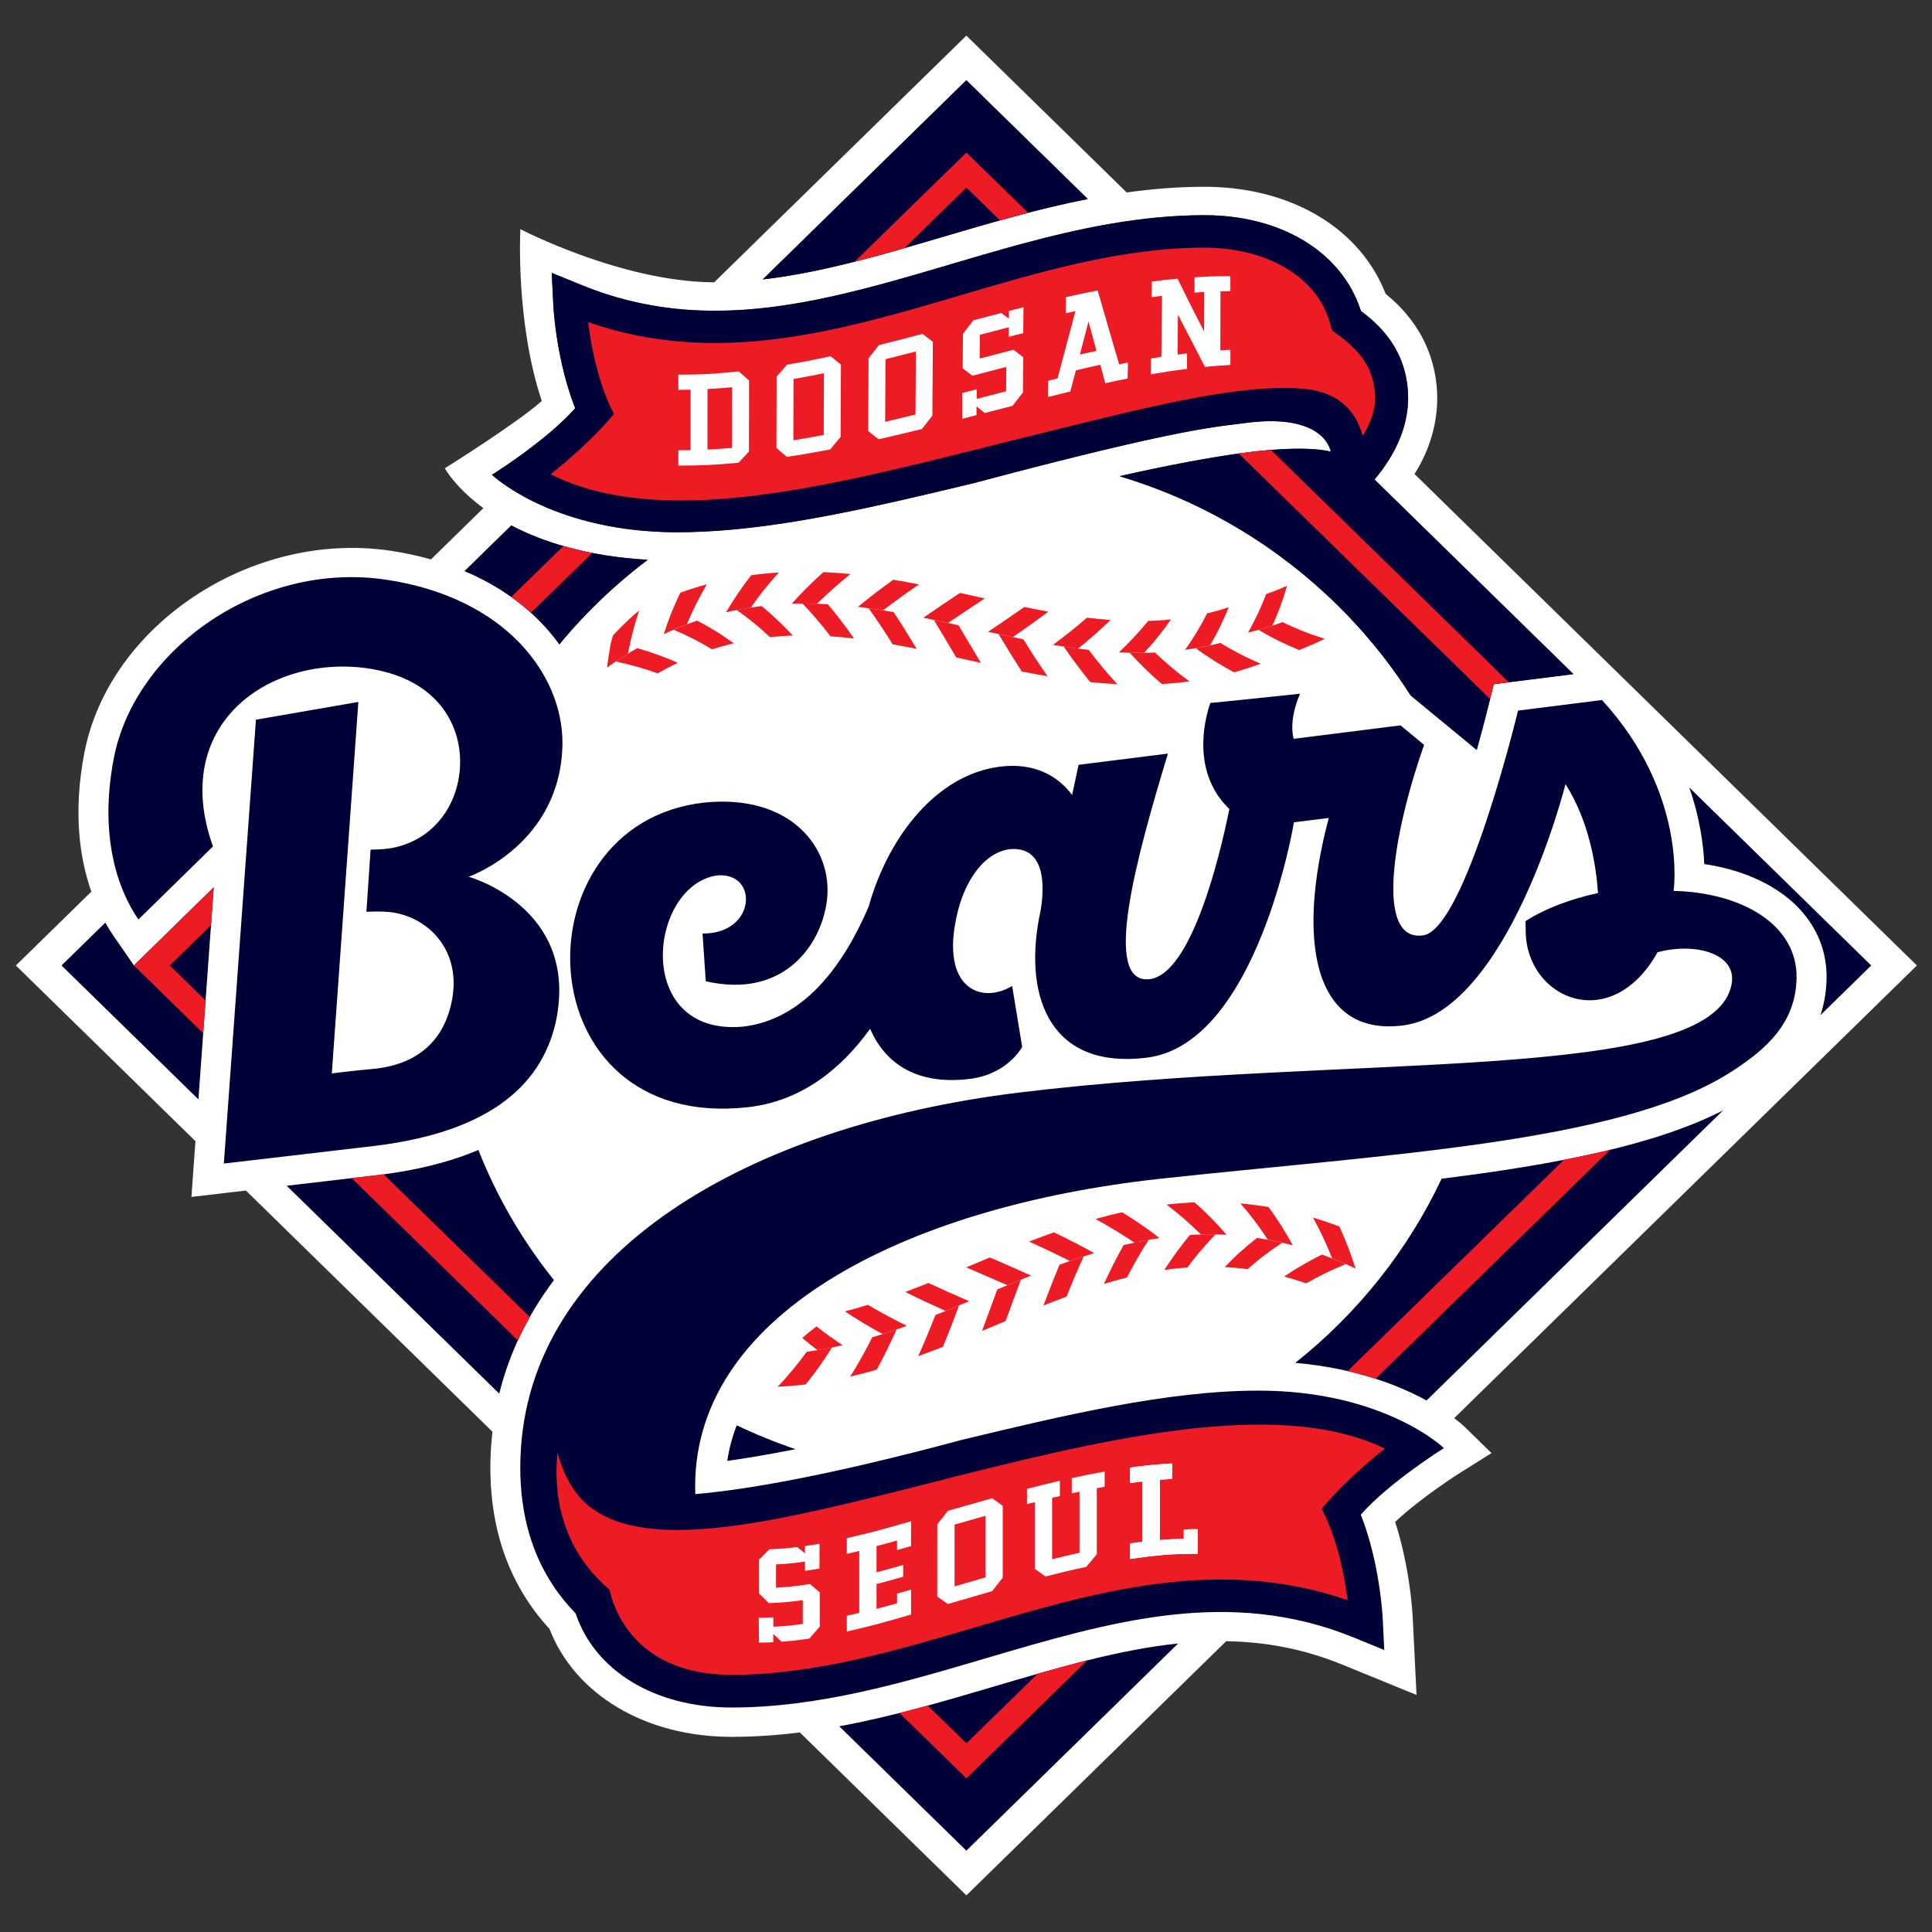 <?xml version="1.0" encoding="UTF-8"?>
<svg id="_레이어_1" data-name="레이어_1" xmlns="http://www.w3.org/2000/svg" version="1.1" viewBox="0 0 900 900">
  <rect x="0" y="0" width="900" height="900" fill="#333333" stroke="none"/>
  <!-- Generator: Adobe Illustrator 29.2.0, SVG Export Plug-In . SVG Version: 2.1.0 Build 108)  -->
  <defs>
    <style>
      .st0 {
        fill: #fff;
      }

      .st1 {
        fill: #ed1c24;
      }

      .st2 {
        fill: #000038;
      }
    </style>
  </defs>
  <path class="st2" d="M793.91,402.51c18.04,2.68,33.49,9.72,43.61,20.11,9.06,9.31,13.68,20.95,13.35,33.65-.16,6.11-1.18,11.62-2.86,16.64l23.68-23.17-22.32-21.83-62.47-61.11c4.96,14.23,6.61,26.74,7,35.71Z"/>
  <path class="st2" d="M370.64,675.09c-9.38-3.16-18.54-6.89-27.46-11.16-2.07,5.4-3.54,10.94-4.41,16.62,8.64-1.2,19.17-2.94,31.87-5.46Z"/>
  <path class="st2" d="M62.39,449.7l-9.48-13.72c-1.22-1.76-2.53-3.84-3.86-6.2l-20.41,19.96,63.8,62.41,7.15-98.89-37.2,36.43Z"/>
  <path class="st2" d="M671.54,549.07c-15.75,33.45-39.21,62.81-68.2,85.81,27.86,2.41,48.14,10.38,61.19,17.52l69.1-67.6,69.1-67.6c-32.2,16.47-78.73,25.32-131.19,31.86Z"/>
  <path class="st2" d="M222.85,535.67c-13.03,5.57-28.47,9.47-46.33,11.66l-42.99,5.04,99.04,96.88c4.65-18.86,13.22-36.6,25.49-52.93-14.83-18.52-26.65-38.93-35.21-60.65Z"/>
  <path class="st2" d="M548.86,765.57c-27.54,2.87-55.66,11.16-85.92,20.09-23.44,6.92-47.36,13.97-72.01,18.51l59.24,57.95,98.69-96.55Z"/>
  <path class="st0" d="M892.96,449.75l-10.63-10.4-223.39-218.54c5.01-7.9,10.58-20.13,10.58-35.45v-.08c-.11-13.39-4.41-32.51-24.04-48.39-5.67-14.64-16.18-26.98-30.47-35.75-15.06-9.25-33.71-14.13-53.93-14.13-12.27,0-24.33.98-36.22,2.65,0,0,0,0,0,0l-64.06-62.67-10.63-10.4-10.63,10.4-106.84,104.52c-43.28-.17-90.28-24.77-90.29-24.78,0,0-2.38,43.06,9.97,80.06-11.8,10.53-45.16,31.35-45.17,31.36,0,0,4.79,8.89,18.01,18.59-.01-.01-.03-.02-.05-.03l-24.41,23.88c-6.08-1.71-12.42-3.08-19.02-4.06-64.43-9.5-130.98,34.53-142.45,94.23-5.37,27.97-2.1,49.39,3.26,64.6l-24.53,24-10.63,10.4,10.63,10.4,73.03,71.44-1.88,25.97,25.38-2.97,114.85,112.35c-.43,3.78-.74,7.59-.87,11.44-1.14,32.35,8.1,59.39,27.46,80.43,11.84,30.64,44.73,50.27,84.8,50.27,10.75,0,21.34-.75,31.8-2.06l66.96,65.5,10.63,10.4,10.63-10.4,110.4-108c17.99.28,35.91,3.47,54.2,10.95l34.47,14.09-1.81-36.52c-.13-2.52-1.34-22.91-8.15-44.09,12.32-11.57,30.08-22.77,30.28-22.89l14.61-9.16-12.27-12c-.28-.27-1.98-1.9-5.13-4.28l204.92-200.47,10.63-10.4ZM92.44,512.16l-63.8-62.41,20.41-19.96c1.33,2.36,2.64,4.43,3.86,6.2l9.48,13.72,37.2-36.43-7.15,98.89ZM450.17,37.38l56.56,55.33s0,0,.01,0c-23.13,4.53-45.63,11.17-67.7,17.68-28.89,8.53-56.53,16.66-83.72,19.76l94.84-92.78ZM232.57,649.24l-99.04-96.88,42.99-5.04c17.85-2.19,33.29-6.08,46.33-11.66,8.56,21.72,20.38,42.12,35.21,60.65-12.27,16.33-20.83,34.07-25.49,52.93ZM301.73,260.78c-10.04,7.58-19.55,15.96-28.43,25.14-4.46,4.61-8.7,9.36-12.73,14.24-2.57-3.56-5.43-7-8.59-10.26-9.67-9.97-21.67-18-35.54-23.86l21.73-21.26c14.52,7.62,35.1,14.33,63.58,16,0,0-.01,0-.02,0ZM338.77,680.55c.86-5.68,2.34-11.22,4.41-16.62,8.92,4.28,18.09,8,27.46,11.16-12.7,2.52-23.23,4.26-31.87,5.46ZM450.17,862.12l-59.24-57.95c24.65-4.53,48.57-11.59,72.01-18.51,30.26-8.93,58.38-17.21,85.92-20.09l-98.69,96.55ZM521.51,221.79c24.59-5.54,42.8-8.79,56.15-10.64-.01,0-.02.02-.04.03,31.69-4.4,42.3-.79,42.3-.79,0,0-2.36-18.48-40.29-13.32-12.12,1.66-28.55,1.99-125.62,27.85-1.12.27-2.24.54-3.35.81-.73.17-1.45.35-2.18.52-5.21,1.25-10.43,2.49-15.65,3.72-9.27,2.18-18.54,4.3-27.76,6.28-1.48.32-2.95.63-4.43.94-10.32,2.16-20.57,4.12-30.67,5.76-1.44.23-2.88.46-4.32.68-17.25,2.64-34.05,4.27-50.05,4.27h0c-.23,0-.44,0-.67,0-1.6,0-3.18-.02-4.73-.07-.31,0-.61-.03-.93-.04-1.45-.05-2.89-.1-4.29-.18-.08,0-.15-.01-.23-.02-51.12-3-75.54-26.44-75.55-26.45,0,0,.02-.01.03-.02.02-.01.09-.05.19-.12.13-.09.33-.21.6-.38.2-.13.44-.29.72-.46.14-.09.29-.19.44-.29.39-.25.82-.54,1.31-.86.29-.19.6-.4.93-.62.46-.31.96-.64,1.48-.99,2.06-1.39,4.54-3.11,7.28-5.08.49-.35.99-.71,1.49-1.08,8.04-5.88,17.73-13.64,24.29-21.12h0s0,0,0,0c-5.27-13.31-7.86-27.49-9.11-37-.11-.87-.22-1.71-.31-2.5-.17-1.44-.3-2.74-.41-3.86-.09-.99-.17-1.85-.22-2.55,0-.04,0-.07,0-.11-.09-1.2-.13-1.94-.14-2.11l-.74-14.91,14.08,5.75c1.63.67,3.26,1.29,4.88,1.89.46.17.92.33,1.37.5,1.28.46,2.56.91,3.84,1.33.38.13.76.26,1.14.38,1.61.52,3.22,1.02,4.82,1.48.33.09.65.18.98.27,1.32.37,2.64.73,3.95,1.06.45.12.91.23,1.36.34,1.46.36,2.92.7,4.38,1.01.16.03.31.07.47.1,1.61.34,3.22.65,4.82.94.42.08.85.15,1.27.22,1.26.22,2.52.42,3.78.6.4.06.81.12,1.21.18,1.6.22,3.19.43,4.78.6.24.03.48.05.73.07,1.37.14,2.74.27,4.11.38.46.04.91.07,1.37.1,1.34.1,2.68.18,4.02.24.27.01.54.03.81.04,1.58.07,3.17.12,4.75.14.41,0,.81,0,1.22.01.66,0,1.33.02,1.99.02.34,0,.68-.02,1.02-.02,1.52,0,3.05-.04,4.57-.08.56-.02,1.12-.02,1.68-.05,2.06-.08,4.11-.18,6.17-.32.38-.03.76-.06,1.14-.09,1.7-.12,3.39-.27,5.09-.43.67-.06,1.34-.14,2.01-.21,1.46-.15,2.92-.32,4.38-.5.66-.08,1.32-.16,1.98-.25,1.75-.23,3.49-.48,5.24-.75.32-.05.64-.09.96-.14,2.07-.32,4.14-.67,6.21-1.04.56-.1,1.13-.21,1.69-.31,1.54-.28,3.07-.57,4.61-.88.68-.13,1.36-.27,2.03-.41,1.52-.31,3.04-.63,4.56-.97.58-.13,1.16-.25,1.74-.38,2.07-.46,4.15-.94,6.23-1.44.2-.05.4-.1.6-.15,1.89-.45,3.78-.92,5.67-1.4.66-.17,1.31-.33,1.97-.5,1.49-.38,2.98-.77,4.47-1.16.67-.18,1.34-.35,2-.53,1.67-.45,3.33-.9,5-1.36.43-.12.86-.23,1.28-.35,2.09-.58,4.19-1.17,6.29-1.77.56-.16,1.13-.32,1.69-.48,1.58-.45,3.16-.91,4.74-1.37.74-.21,1.47-.43,2.21-.64,1.5-.44,3.01-.88,4.52-1.32.66-.19,1.32-.39,1.98-.58,1.87-.55,3.75-1.1,5.63-1.66.15-.05.31-.09.46-.14,3.57-1.05,7.14-2.11,10.73-3.16,1.2-.35,2.39-.7,3.59-1.05,3.33-.97,6.67-1.92,10.01-2.86,1.48-.41,2.95-.83,4.43-1.24,1.21-.33,2.42-.66,3.63-.99,27.87-7.54,56.42-13.53,85.72-13.53,20.28,0,38.07,5.5,51.29,15.17,2.94,2.15,5.65,4.5,8.12,7.04,6.16,6.36,10.77,13.91,13.48,22.42,2.38,1.78,5.15,4,7.9,6.76,1.22,1.23,2.44,2.57,3.62,4.02,5.61,6.91,10.36,16.46,10.46,29.69h0c0,6.81-1.53,13.67-4.41,20.26-2.44,5.67-5.63,10.52-8.14,13.88-1.27,1.71-2.36,3.02-3.09,3.87l92.64,90.63-37.14,4.67-2.22,9.2c-.03.14-2.19,9.02-5.67,21.44l-30.8-25.4c-10.91-17.11-24.12-32.97-39.48-47.21-27.77-25.72-60.59-44.31-96.13-54.92ZM664.54,652.41c-13.05-7.14-33.33-15.11-61.19-17.52,28.99-23.01,52.45-52.36,68.2-85.81,52.47-6.54,98.99-15.39,131.19-31.86l-138.2,135.2ZM848.01,472.92c1.69-5.02,2.71-10.53,2.86-16.64.33-12.71-4.29-24.35-13.35-33.65-10.12-10.39-25.57-17.43-43.61-20.11-.4-8.97-2.04-21.48-7-35.71l84.79,82.95-23.68,23.17Z"/>
  <g>
    <path class="st2" d="M119.22,335.29l-14.94,206.74,70.51-8.26c55.97-6.85,78.66-30.41,84.46-59.32,9.91-52.02-40.94-66.03-40.94-66.03,0,0,43.23-14.95,43.71-62.26.07-31.73-26.42-67.89-82.36-76.14-58.88-8.69-116.88,32.39-126.65,83.25-7.07,36.78,2.19,61.63,11.47,75.06l34.73-34.02c-20.32-56.83,26.06-89.15,71.41-83.06,31.63,4.37,43.11,24.43,43.7,42.09.61,18.34-9.86,36.48-29.78,41.29-5.12,1.24-11.9,1.17-11.91,1.17l-1.94,28.95s8.15-.45,12.84.4c16.63,2.8,31.39,18.05,27.02,40.79-3.56,18.55-15.77,30.35-37.93,32.12-6.3.5-18.05,1.98-18.05,1.98l12.37-173.04-47.72,8.27Z"/>
    <path class="st2" d="M779.63,414.99s6.73-45.16-33.36-88.89l-39.1,4.92s-24.82,102.96-44.52,104.75c-22.12,2.7-13.86-47.17.74-88.8l-10.98-9.06-49.76,6.26s-2.71-7.84,2.95-21.01c0,0-41.3,4.37-41.79,4.3-4.94,14.56-5.95,35.3,8.87,49.4-4.87,24.21-18.02,76.63-36.99,79.26-22.89,2.81-6.08-57.34,8.36-105.07l-41.61,5.23-3.01,14.05c-6.82-9.12-17.81-15.19-33.66-13.19-29.34,3.7-51.93,32.39-61.1,65.12-11.71,27.43-30.21,52.87-58.89,56.02-50.98,4.22-43.66-65.63-11.84-70.47,19.7-1.82,18.33,27.39-6.67,27.05l1.5,22.25c36.47,8.36,53.86-17.09,56.42-37.48,3.07-24.48-16.74-49.89-57.16-45.76-88.07,9.82-84.46,153.64,20.36,141.9,25.47-2.85,43.89-18.4,56.94-36.52,7.05,16.25,21.88,26.42,46.55,23.32,17.7-2.23,24.28-14.89,24.28-14.89l-4.66-28.37c-14.68,8.8-33.73.77-25.6-33.58,2.76-12.4,10.83-28.47,24.72-30.18,21.95-1.74,13.42,32.09,13.42,32.09-7.19,38.57,6.42,70.56,50.25,65.05,51.46-6.47,68.48-109.64,68.48-109.64l16.22-2.02c-15.14,57.1-7.28,101.92,34.51,96.66,49.12-6.18,75.77-112.41,75.77-112.41,10.99,17.27,14.25,37.75,15.15,50.72-12.84,2.81-24.68,7.23-33.77,13.09l.09,5.01c.53,31.34,39.91,48.14,61.48,9.35l-.04.14c17.57-4.75,37.04.63,34.48,14.75-8.57,47.23-178.83,31.84-332.19,50.64-126.06,15.46-228.68,74.73-232.02,169.87-1.17,33.27,9.89,56.51,25.71,72.75,8.95,26.76,36.91,43.82,72.6,43.82,40.76,0,80.08-11.6,118.11-22.83,58.43-17.24,113.63-33.53,171.89-9.72l14.08,5.75-.74-14.91c-.06-1.13-1.38-25.87-10.2-48.13,13.12-14.96,38.74-31.02,38.74-31.02,0,0-27.87-26.76-86.4-26.76-42.66,0-91.03,11.61-138.41,22.99-62.63,16.86-100.87,23.24-123.94,25.22-3.02-82.75,96.35-133.79,216.57-146.9,103.82-11.32,212.48-16.6,264.29-48.76,18.38-11.41,31.62-23.85,32.15-44.4.65-25.29-25.65-40.22-57.29-40.94Z"/>
  </g>
  <path class="st0" d="M361.49,739.61c0-4.35,0-6.53,0-10.82,5.4-.31,8.1-.6,13.5-1.36,0,1.72,0,2.58,0,4.31,2.7-.38,4.05-.59,6.75-1.06,0,0,0,0,0,0,.02-4.67.02-6.99.04-11.55-.01,0-.02,0-.04,0-2.7.48-4.05.69-6.76,1.07,0,1.35,0,2.02,0,3.38-1.44-1.16-2.16-1.74-3.6-2.91-5.19.63-7.78.85-12.96,1.04-1.94,1.97-2.91,2.94-4.84,4.86v15.71c1.83,1.83,2.74,2.73,4.57,4.5,6.33-.22,9.49-.52,15.82-1.37,0,4.46,0,6.69,0,11.1-5.49.73-8.23,1.01-13.72,1.28,0-1.73,0-2.6,0-4.35-2.72.13-4.08.17-6.8.17.03,4.68.05,7.01.09,11.56,2.67,0,4-.04,6.67-.17,0-1.53,0-2.29,0-3.84,1.55,1.47,2.32,2.19,3.86,3.6,5.19-.38,7.78-.69,12.96-1.46,1.94-2.19,2.91-3.31,4.84-5.57,0-6.31,0-9.53,0-15.95-1.83-1.53-2.74-2.31-4.57-3.88-6.33.96-9.49,1.33-15.82,1.69Z"/>
  <path class="st0" d="M441.56,703.8c-1.97,2.51-2.96,3.77-4.93,6.29,0,11.22-.01,22.43-.02,33.65,1.97,1.39,2.96,2.09,4.93,3.46,8.26-2.39,12.39-3.62,20.64-5.99,1.97-2.51,2.96-3.77,4.93-6.28,0-11.15,0-22.31.01-33.46-1.97-1.41-2.96-2.12-4.93-3.52-8.26,2.3-12.38,3.49-20.64,5.84ZM459.08,734.81c-5.77,1.66-8.65,2.51-14.41,4.18,0-11.45,0-17.33.01-28.78,5.76-1.65,8.65-2.47,14.41-4.1,0,11.42,0,17.27-.01,28.7Z"/>
  <path class="st0" d="M499.26,695.66c1.45-.32,2.17-.48,3.62-.78,0,11.36,0,17.12,0,28.47-5.11,1.12-7.66,1.73-12.76,3,0-11.39,0-17.19,0-28.58,1.45-.35,2.17-.52,3.62-.86,0-2.85,0-4.28,0-7.11-6.13,1.42-9.2,2.19-15.33,3.78,0,2.84,0,4.27,0,7.13,1.47-.38,2.2-.57,3.66-.95,0,12.38,0,18.7,0,31.06,1.97,1.43,2.96,2.14,4.93,3.58,7.6-1.95,11.4-2.87,19-4.49,1.97-2.35,2.96-3.52,4.93-5.85,0-12.28,0-18.51,0-30.8,1.47-.28,2.2-.41,3.66-.67,0-2.84,0-4.26,0-7.08-6.13,1.08-9.2,1.7-15.33,3.04,0,2.83,0,4.25,0,7.1Z"/>
  <path class="st0" d="M394.47,716.55c0,2.9,0,4.36,0,7.3,2.32-.53,3.48-.8,5.8-1.37,0,11.46,0,17.41,0,28.86-2.32.57-3.48.84-5.79,1.37,0,2.94,0,4.4,0,7.3,11.97-2.7,17.96-4.45,29.93-7.9,0-4.6,0-6.93,0-11.61-2.61.75-3.92,1.12-6.53,1.86,0,1.8,0,2.7,0,4.49-3.83,1.08-5.74,1.61-9.57,2.62,0-4.59,0-6.91,0-11.55,4.97-1.32,7.45-2.02,12.42-3.42,0-2.19,0-3.29,0-5.49-4.97,1.41-7.45,2.1-12.42,3.42,0-4.9,0-7.35,0-12.19,3.83-1.01,5.74-1.54,9.57-2.61,0,1.77,0,2.66,0,4.44,2.61-.73,3.92-1.1,6.53-1.84,0-4.66,0-6.99,0-11.57-.06.02-.08.02-.14.04-11.92,3.38-17.88,5.13-29.8,7.84Z"/>
  <path class="st1" d="M282.61,739.39l1.33,1.18.43,1.71c2.24,8.9,12.91,37.92,56.41,37.92,38.47,0,76.67-11.28,113.63-22.18,55.7-16.44,113.2-33.41,173.32-12.61-.96-7.66-2.92-19.14-6.78-30.26-1.13-3.25-2.35-6.29-3.64-9.02l-1.59-3.38,2.49-2.82c3.03-3.43,6.45-6.98,10.18-10.55,1-.96,1.93-1.83,2.85-2.69l.17-.16c2.51-2.32,5.19-4.68,7.95-7.01l.43-.36c1.15-.97,2.26-1.89,3.31-2.74l.34-.27c.59-.48,1.14-.92,1.66-1.34-50.78-24.8-135.8-3.26-210.9,15.78-73.23,18.56-136.47,34.59-162.81,8.32l-.11-.11c-5.96-6.26-9.51-14.18-11.59-22.09-1.89,18.98,1.46,43.53,22.94,62.67Z"/>
  <path class="st0" d="M551.45,716.77c-4.47.15-6.71.29-11.18.68,0-11.24,0-16.89,0-28.13,2.3-.19,3.45-.27,5.74-.4,0-2.88,0-4.31,0-7.19-7.83.45-11.74.85-19.58,1.92,0,2.87,0,4.31,0,7.2,2.32-.32,3.47-.47,5.79-.73,0,11.22,0,16.87,0,28.08-2.32.28-3.47.44-5.79.77,0,2.91,0,4.36,0,7.26,12.62-1.83,18.92-2.42,31.54-2.42v-11.45c-2.61,0-3.91.02-6.52.11,0,1.72,0,2.58,0,4.29Z"/>
  <g>
    <path class="st2" d="M506.73,92.71l-56.56-55.33-94.84,92.78c27.19-3.11,54.82-11.24,83.72-19.76,22.07-6.51,44.56-13.15,67.69-17.68Z"/>
    <path class="st2" d="M216.44,266.04c13.86,5.86,25.87,13.88,35.54,23.86,3.16,3.26,6.02,6.7,8.59,10.26,4.03-4.88,8.27-9.63,12.73-14.24,8.88-9.18,18.4-17.56,28.43-25.14-28.47-1.67-49.04-8.37-63.56-16l-21.73,21.26Z"/>
    <path class="st2" d="M640.3,223.38c.73-.85,1.82-2.16,3.09-3.87h0c.29-.39.6-.81.91-1.24.03-.04.06-.08.08-.12.28-.39.56-.8.85-1.22.06-.09.12-.18.19-.27.26-.38.52-.79.79-1.19.09-.14.18-.27.27-.41.24-.38.48-.77.73-1.16.11-.18.22-.36.33-.54.23-.38.45-.77.68-1.16.12-.22.25-.43.37-.65.22-.39.43-.79.65-1.19.13-.23.25-.46.38-.7.23-.43.45-.88.67-1.33.11-.22.22-.42.32-.64.32-.67.63-1.35.93-2.05,2.88-6.59,4.41-13.45,4.41-20.26h0c-.1-13.23-4.85-22.78-10.46-29.69-1.18-1.45-2.4-2.79-3.62-4.02-2.75-2.76-5.52-4.98-7.9-6.76-2.7-8.51-7.31-16.06-13.48-22.42-2.46-2.54-5.18-4.9-8.12-7.04-13.22-9.66-31.01-15.17-51.29-15.17-29.3,0-57.85,5.99-85.72,13.53-1.21.33-2.42.66-3.63.99-1.48.41-2.96.82-4.43,1.24-3.35.94-6.69,1.9-10.01,2.86-1.2.35-2.4.7-3.59,1.05-3.59,1.05-7.16,2.1-10.73,3.16-.16.05-.31.09-.46.14-1.88.55-3.75,1.11-5.63,1.66-.66.19-1.32.39-1.98.58-1.51.44-3.02.88-4.52,1.32-.74.21-1.47.43-2.21.64-1.58.46-3.16.91-4.74,1.37-.56.16-1.13.32-1.69.48-2.1.6-4.19,1.19-6.29,1.77-.43.12-.86.23-1.28.35-1.67.46-3.34.91-5,1.36-.67.18-1.34.36-2,.53-1.49.39-2.98.78-4.47,1.16-.66.17-1.31.34-1.97.5-1.89.48-3.78.94-5.67,1.4-.2.05-.4.1-.6.15-2.08.5-4.15.97-6.23,1.44-.58.13-1.16.25-1.74.38-1.52.33-3.04.65-4.56.97-.68.14-1.36.28-2.03.41-1.54.31-3.07.6-4.61.88-.56.1-1.13.21-1.69.31-2.07.37-4.14.72-6.21,1.04-.32.05-.64.09-.96.14-1.75.27-3.49.52-5.24.75-.66.09-1.32.17-1.98.25-1.46.18-2.92.35-4.38.5-.67.07-1.34.14-2.01.21-1.7.16-3.39.31-5.09.43-.38.03-.76.06-1.14.09-2.06.14-4.11.25-6.17.32-.56.02-1.12.03-1.68.05-1.52.04-3.05.07-4.57.08-.34,0-.68.02-1.02.02-.66,0-1.33-.01-1.99-.02-.41,0-.81,0-1.22-.01-1.58-.03-3.17-.07-4.75-.14-.27-.01-.54-.03-.81-.04-1.34-.07-2.68-.15-4.02-.24-.46-.03-.91-.07-1.37-.1-1.37-.11-2.74-.24-4.11-.38-.24-.03-.48-.05-.73-.07-1.59-.17-3.19-.38-4.78-.6-.4-.06-.81-.12-1.21-.18-1.26-.19-2.52-.39-3.78-.6-.42-.07-.85-.14-1.27-.22-1.61-.29-3.21-.6-4.82-.94-.16-.03-.31-.07-.47-.1-1.46-.31-2.92-.65-4.38-1.01-.45-.11-.91-.23-1.36-.34-1.32-.34-2.64-.69-3.95-1.06-.33-.09-.65-.18-.98-.27-1.61-.47-3.21-.96-4.82-1.48-.38-.12-.76-.26-1.14-.38-1.28-.43-2.56-.87-3.84-1.33-.46-.17-.92-.33-1.37-.5-1.63-.6-3.25-1.23-4.88-1.89l-14.08-5.75.74,14.91c0,.17.05.91.14,2.11,0,.04,0,.07,0,.11.05.71.13,1.56.22,2.55.11,1.12.24,2.42.41,3.86.09.79.2,1.62.31,2.5,1.24,9.51,3.84,23.69,9.11,37h0,0c-6.56,7.48-16.24,15.24-24.29,21.12-.5.37-1,.73-1.49,1.08-2.73,1.97-5.22,3.69-7.28,5.08-.52.35-1.02.69-1.48.99-.33.22-.64.42-.93.62-.49.32-.92.6-1.31.86-.16.1-.3.2-.44.29-.27.18-.51.33-.72.46-.26.17-.46.29-.6.38-.1.06-.17.1-.19.12,0,0-.03.02-.03.02,0,0,24.42,23.45,75.55,26.45.08,0,.15.01.23.02,1.41.08,2.85.14,4.29.18.31.01.61.03.93.04,1.55.04,3.13.06,4.73.07.22,0,.44,0,.67,0h0c16,0,32.8-1.63,50.05-4.27,1.44-.22,2.88-.45,4.32-.68,10.1-1.64,20.35-3.6,30.67-5.76,1.47-.31,2.95-.62,4.43-.94,9.22-1.98,18.49-4.1,27.76-6.28,5.22-1.23,10.44-2.47,15.65-3.72.73-.17,1.45-.35,2.18-.52,1.12-.27,2.24-.54,3.35-.81,79.36-21.14,104.82-25.22,118.09-26.91,2.96-.38,5.32-.64,7.53-.94,32.98-4.49,39.07,8.89,40.09,12.46.15.54.2.86.2.86,0,0-10.61-3.61-42.3.79.01,0,.02-.02.04-.03-13.35,1.85-31.56,5.09-56.16,10.64,35.54,10.61,68.37,29.2,96.14,54.92,15.36,14.23,28.57,30.1,39.48,47.21l30.8,25.4c3.48-12.41,5.63-21.3,5.67-21.44l2.22-9.2,37.14-4.67-92.64-90.63Z"/>
  </g>
  <g>
    <path class="st0" d="M361.49,739.61c0-4.35,0-6.53,0-10.82,5.4-.31,8.1-.6,13.5-1.36,0,1.72,0,2.58,0,4.31,2.7-.38,4.05-.59,6.75-1.06,0,0,0,0,0,0,.02-4.67.02-6.99.04-11.55-.01,0-.02,0-.04,0-2.7.48-4.05.69-6.76,1.07,0,1.35,0,2.02,0,3.38-1.44-1.16-2.16-1.74-3.6-2.91-5.19.63-7.78.85-12.96,1.04-1.94,1.97-2.91,2.94-4.84,4.86v15.71c1.83,1.83,2.74,2.73,4.57,4.5,6.33-.22,9.49-.52,15.82-1.37,0,4.46,0,6.69,0,11.1-5.49.73-8.23,1.01-13.72,1.28,0-1.73,0-2.6,0-4.35-2.72.13-4.08.17-6.8.17.03,4.68.05,7.01.09,11.56,2.67,0,4-.04,6.67-.17,0-1.53,0-2.29,0-3.84,1.55,1.47,2.32,2.19,3.86,3.6,5.19-.38,7.78-.69,12.96-1.46,1.94-2.19,2.91-3.31,4.84-5.57,0-6.31,0-9.53,0-15.95-1.83-1.53-2.74-2.31-4.57-3.88-6.33.96-9.49,1.33-15.82,1.69Z"/>
    <path class="st0" d="M441.56,703.8c-1.97,2.51-2.96,3.77-4.93,6.29,0,11.22-.01,22.43-.02,33.65,1.97,1.39,2.96,2.09,4.93,3.46,8.26-2.39,12.39-3.62,20.64-5.99,1.97-2.51,2.96-3.77,4.93-6.28,0-11.15,0-22.31.01-33.46-1.97-1.41-2.96-2.12-4.93-3.52-8.26,2.3-12.38,3.49-20.64,5.84ZM459.08,734.81c-5.77,1.66-8.65,2.51-14.41,4.18,0-11.45,0-17.33.01-28.78,5.76-1.65,8.65-2.47,14.41-4.1,0,11.42,0,17.27-.01,28.7Z"/>
    <path class="st0" d="M499.26,695.66c1.45-.32,2.17-.48,3.62-.78,0,11.36,0,17.12,0,28.47-5.11,1.12-7.66,1.73-12.76,3,0-11.39,0-17.19,0-28.58,1.45-.35,2.17-.52,3.62-.86,0-2.85,0-4.28,0-7.11-6.13,1.42-9.2,2.19-15.33,3.78,0,2.84,0,4.27,0,7.13,1.47-.38,2.2-.57,3.66-.95,0,12.38,0,18.7,0,31.06,1.97,1.43,2.96,2.14,4.93,3.58,7.6-1.95,11.4-2.87,19-4.49,1.97-2.35,2.96-3.52,4.93-5.85,0-12.28,0-18.51,0-30.8,1.47-.28,2.2-.41,3.66-.67,0-2.84,0-4.26,0-7.08-6.13,1.08-9.2,1.7-15.33,3.04,0,2.83,0,4.25,0,7.1Z"/>
    <path class="st0" d="M394.47,716.55c0,2.9,0,4.36,0,7.3,2.32-.53,3.48-.8,5.8-1.37,0,11.46,0,17.41,0,28.86-2.32.57-3.48.84-5.79,1.37,0,2.94,0,4.4,0,7.3,11.97-2.7,17.96-4.45,29.93-7.9,0-4.6,0-6.93,0-11.61-2.61.75-3.92,1.12-6.53,1.86,0,1.8,0,2.7,0,4.49-3.83,1.08-5.74,1.61-9.57,2.62,0-4.59,0-6.91,0-11.55,4.97-1.32,7.45-2.02,12.42-3.42,0-2.19,0-3.29,0-5.49-4.97,1.41-7.45,2.1-12.42,3.42,0-4.9,0-7.35,0-12.19,3.83-1.01,5.74-1.54,9.57-2.61,0,1.77,0,2.66,0,4.44,2.61-.73,3.92-1.1,6.53-1.84,0-4.66,0-6.99,0-11.57-.06.02-.08.02-.14.04-11.92,3.38-17.88,5.13-29.8,7.84Z"/>
    <path class="st0" d="M551.45,716.77c-4.47.15-6.71.29-11.18.68,0-11.24,0-16.89,0-28.13,2.3-.19,3.45-.27,5.74-.4,0-2.88,0-4.31,0-7.19-7.83.45-11.74.85-19.58,1.92,0,2.87,0,4.31,0,7.2,2.32-.32,3.47-.47,5.79-.73,0,11.22,0,16.87,0,28.08-2.32.28-3.47.44-5.79.77,0,2.91,0,4.36,0,7.26,12.62-1.83,18.92-2.42,31.54-2.42v-11.45c-2.61,0-3.91.02-6.52.11,0,1.72,0,2.58,0,4.29Z"/>
  </g>
  <path class="st1" d="M457.84,208.6c6.8-1.7,13.58-3.4,20.33-5.06,4.37-1.07,8.69-2.14,12.97-3.2,47.18-11.68,87.92-21.76,116.37-19.2,18.85,1.68,25.15,13.59,27.25,21.94,2.77-4.33,5.78-10.63,5.79-17.59-.13-14.34-7.45-22.51-18.4-30.39l-1.69-1.21-.5-1.99c-.75-2.97-1.8-5.83-3.12-8.5-8.59-17.29-29.95-28.04-55.76-28.04-38.49,0-76.7,11.28-113.66,22.19-55.72,16.44-113.28,33.43-173.44,12.53.98,7.88,2.95,19.37,6.81,30.51,1.13,3.25,2.36,6.29,3.65,9.04l1.55,3.3-2.43,2.75c-3.01,3.42-6.44,6.96-10.17,10.54-1,.96-1.93,1.83-2.86,2.69l-.16.15c-2.53,2.33-5.2,4.69-7.95,7.01l-.4.34c-1.18.99-2.29,1.91-3.34,2.76l-.31.25c-.58.47-1.23.98-1.87,1.5,50.63,25.4,127.24,6.24,201.34-12.3Z"/>
  <g>
    <path class="st0" d="M348.88,210.31c.02-11.03.04-22.05.06-33.08-1.93-1.68-2.9-2.53-4.83-4.23-11.24,1.17-16.87,1.53-28.11,1.53v7.06c2.27,0,3.41-.01,5.69-.06,0,11.27,0,16.9,0,28.17-2.27.05-3.41.06-5.68.06v7.13c11.22,0,16.83-.3,28.04-1.33,1.93-2.08,2.9-3.13,4.84-5.25ZM341,208.65c-4.58.39-6.86.54-11.44.76,0-11.28.01-16.91.02-28.19,4.58-.24,6.87-.41,11.46-.83-.02,11.31-.02,16.94-.04,28.26Z"/>
    <path class="st0" d="M386.74,209.35c1.94-2.32,2.91-3.49,4.85-5.83.05-11.24.09-22.48.14-33.72-1.93-1.52-2.89-2.29-4.82-3.83-8.11,1.73-12.17,2.53-20.28,3.91-1.94,2.26-2.91,3.37-4.85,5.59-.03,11.08-.06,22.16-.08,33.24,1.93,1.65,2.89,2.47,4.82,4.11,8.09-1.21,12.14-1.92,20.23-3.47ZM369.67,176.54c5.66-.98,8.49-1.52,14.15-2.68-.04,11.53-.06,17.22-.11,28.75-5.65,1.08-8.48,1.58-14.13,2.48.03-11.45.05-17.11.08-28.56Z"/>
    <path class="st0" d="M429.48,199.82c1.94-2.48,2.92-3.72,4.86-6.19.07-11.46.15-22.93.22-34.39-1.92-1.48-2.88-2.22-4.81-3.71-8.11,2.14-12.17,3.2-20.28,5.21-1.95,2.46-2.92,3.68-4.86,6.11-.05,11.31-.11,22.62-.16,33.94,1.92,1.53,2.88,2.3,4.81,3.84,8.09-1.83,12.14-2.8,20.23-4.8ZM412.5,167.33c5.66-1.4,8.49-2.12,14.15-3.59-.07,11.79-.1,17.55-.17,29.34-5.65,1.4-8.48,2.09-14.13,3.41.06-11.71.09-17.45.15-29.16Z"/>
    <path class="st0" d="M514.87,178.53s0,0,0,0c4.16-.92,6.24-1.37,10.4-2.19.07-3,.11-4.48.18-7.44-1.64.32-2.46.48-4.11.81-3.34-11.47-6.73-22.92-10.01-34.4-.48.09-.72.14-1.2.24-2.7.53-4.05.81-6.75,1.38-2.74.58-4.1.88-6.84,1.49-.03,3.02-.05,4.51-.08,7.49,1.81-.41,2.72-.61,4.53-1.01-2.8,10.45-5.61,20.91-8.36,31.37-1.73.43-2.6.64-4.33,1.07-.03,3.02-.04,4.53-.07,7.59,4.14-1.04,6.21-1.55,10.36-2.57.02,0,.03,0,.05-.01,0-.07,0-.11,0-.19,1.02-3.9,1.53-5.82,2.56-9.65,4.55-1.08,6.82-1.6,11.37-2.6.92,3.42,1.38,5.14,2.3,8.61,0,0,0,0,0,.01ZM503.04,165.16c1.61-6.18,2.42-9.23,4.04-15.38,1.49,5.49,2.23,8.19,3.71,13.64-3.1.67-4.65,1.02-7.74,1.74Z"/>
    <path class="st0" d="M573.15,135.61v-6.98c-6.67,0-10,.12-16.67.55-.02,2.88-.03,4.3-.04,7.13,1.81-.13,2.72-.19,4.54-.29-.04,7.43-.05,11.03-.09,18.36-4.97-9.7-7.43-14.46-12.31-24.57-4.8.44-7.2.72-12,1.34-.03,2.94-.05,4.39-.09,7.28,1.93-.26,2.89-.39,4.81-.63-.12,11.47-.18,16.95-.3,28.43-1.94.29-2.91.45-4.85.77-.03,2.92-.05,4.39-.09,7.36,6.75-1.16,10.12-1.67,16.88-2.51.02-2.92.03-4.36.05-7.23-1.77.21-2.66.32-4.43.55.06-7.52.1-11.18.16-18.6,5,9.71,7.51,14.41,12.6,24.35,4.73-.46,7.09-.65,11.84-.92v-7.06c-1.87.09-2.81.14-4.68.26.02-11.11.03-16.38.06-27.5,1.85-.05,2.78-.07,4.63-.09Z"/>
    <path class="st0" d="M456.38,167.02c.03-4.41.05-6.62.08-11.06,5.4-1.42,8.1-2.13,13.49-3.52-.01,1.78-.02,2.67-.04,4.44,2.7-.69,4.05-1.03,6.74-1.71,0,0,0,0,0,0,.06-4.78.08-7.18.14-12.04-.01,0-.02,0-.04,0-2.7.68-4.05,1.02-6.75,1.72-.01,1.44-.02,2.15-.03,3.58-1.43-1.06-2.14-1.59-3.57-2.65-5.18,1.35-7.78,2.04-12.96,3.42-1.95,2.54-2.93,3.8-4.88,6.32-.05,6.46-.07,9.66-.11,16.06,1.81,1.37,2.72,2.06,4.53,3.44,6.32-1.65,9.48-2.48,15.79-4.1-.04,4.53-.06,6.79-.09,11.36-5.48,1.41-8.22,2.12-13.69,3.53.01-1.79.02-2.69.03-4.48-2.71.7-4.07,1.06-6.79,1.76,0,4.77,0,7.17,0,12,2.66-.68,3.99-1.02,6.65-1.71.01-1.63.02-2.44.03-4.05,1.53,1.22,2.29,1.83,3.82,3.06,5.17-1.33,7.76-2,12.93-3.31,1.95-2.52,2.92-3.78,4.87-6.28.06-6.59.08-9.83.14-16.34-1.81-1.42-2.71-2.12-4.52-3.53-6.32,1.61-9.48,2.44-15.8,4.09Z"/>
  </g>
  <g>
    <polygon class="st1" points="79.08 449.75 98.31 430.97 99.58 413.4 62.36 449.75 94.67 481.3 95.78 466.05 79.08 449.75"/>
    <path class="st1" d="M450.2,812.1l-18.03-17.6c-4.37,1.2-8.75,2.36-13.17,3.47l31.19,30.46,56.3-54.98c-7.6,1.9-15.29,4.01-23.11,6.24l-33.19,32.41Z"/>
    <path class="st1" d="M728.57,540.27l-100.8,98.43c4.65,1.07,8.99,2.29,13.04,3.6l109.27-106.7c-6.92,1.68-14.1,3.23-21.51,4.67Z"/>
    <path class="st1" d="M178.71,547.02c-.73.1-1.44.21-2.19.3l-12.71,1.49,77.44,75.61c1.69-3.69,3.54-7.32,5.56-10.9l-68.1-66.49Z"/>
    <g>
      <path class="st1" d="M421.34,115.57l28.86-28.18,15.62,15.25c4.35-1.21,8.72-2.39,13.1-3.53l-28.72-28.05-52.09,50.86c7.67-1.95,15.41-4.1,23.23-6.35Z"/>
      <path class="st1" d="M592.03,209.57c-4.23.34-9.01.86-14.41,1.61.01,0,.02-.02.04-.03-.21.03-.43.06-.64.09l117.12,114.37,1.67-6.92,7.05-.89-110.83-108.22Z"/>
      <path class="st1" d="M262.45,254.38l-24.3,23.72c3.23,2.3,6.3,4.75,9.19,7.36l28.54-27.87c-4.77-.93-9.25-2.01-13.44-3.21Z"/>
    </g>
  </g>
  <g>
    <g>
      <path class="st1" d="M563.63,300.65c1.75-2.86,3.32-5.91,4.79-8.81,1.44-3.02,2.78-5.94,3.95-8.96-1.65.58-3.34,1.01-5,1.53-1.67.5-3.38.87-5.06,1.32-1.44,2.87-3.01,5.74-4.72,8.58-1.72,2.79-3.55,5.67-5.54,8.39,1.95-.23,3.88-.58,5.81-.91,1.94-.3,3.85-.75,5.77-1.14Z"/>
      <path class="st1" d="M568.52,299.48c2.93,1.86,5.93,3.49,9.07,5.15,3.13,1.62,6.35,3.11,9.69,4.57-2.04.73-4.11,1.42-6.16,2.12l-6.25,1.87c-6.4-3.44-12.34-7.12-17.84-11.25l2.9-.5,2.88-.61c1.93-.38,3.83-.86,5.72-1.35Z"/>
      <path class="st1" d="M592.69,291.45c1.44-3.02,2.68-6.21,3.85-9.24,1.12-3.15,2.14-6.19,2.99-9.3-1.58.74-3.22,1.34-4.82,2.02-1.61.66-3.27,1.2-4.9,1.82-1.13,3-2.4,6.01-3.8,9.01-1.42,2.95-2.94,6-4.63,8.9,1.92-.42,3.8-.96,5.69-1.48,1.9-.49,3.75-1.13,5.62-1.71Z"/>
      <path class="st1" d="M597.44,289.8c3.11,1.55,6.26,2.88,9.56,4.22,3.28,1.3,6.64,2.46,10.11,3.58-1.96.93-3.94,1.82-5.91,2.73l-6.02,2.48c-6.73-2.78-13.02-5.85-18.92-9.41l2.83-.79,2.8-.89c1.88-.57,3.72-1.24,5.55-1.91Z"/>
      <path class="st1" d="M532.99,304.12c2.31-2.56,4.52-5.03,6.6-7.67,1.04-1.3,2.06-2.6,3.04-3.9.98-1.34,1.93-2.67,2.85-4-1.76.17-3.51.36-5.29.44l-2.65.16-2.67.08c-4.11,5.09-8.7,9.94-13.64,14.68,1.96.1,3.92.13,5.88.2h5.89Z"/>
      <path class="st1" d="M538.03,303.98c4.92,4.67,10.28,9.27,16.11,13.42l-3.22.43-3.22.32-3.23.3-3.22.2c-5.44-4.61-10.41-9.52-14.99-14.56,1.96.07,3.93.03,5.89.05,1.96-.02,3.92-.1,5.89-.15Z"/>
      <path class="st1" d="M502.19,302.15c5.32-4.27,10.41-8.75,15.13-13.33-3.64-.29-7.29-.63-10.96-1.09-5.02,4.38-10.33,8.57-15.81,12.67,3.87.64,7.75,1.25,11.64,1.75Z"/>
      <path class="st1" d="M507.19,302.76c4.09,5.44,8.48,10.76,13.28,15.96-4.22-.22-8.42-.53-12.57-.97-4.45-5.4-8.52-10.98-12.38-16.55,3.88.58,7.77,1.13,11.67,1.56Z"/>
      <path class="st1" d="M471.78,296.8c5.65-3.87,11.21-7.82,16.58-11.86-3.72-.68-7.46-1.42-11.21-2.18-5.53,3.9-11.19,7.76-16.88,11.56,3.83.84,7.66,1.68,11.5,2.48Z"/>
      <path class="st1" d="M476.71,297.81c3.58,5.78,7.3,11.5,11.25,17.2-4.03-.69-8.02-1.43-11.98-2.2-3.73-5.79-7.3-11.58-10.78-17.41,3.83.83,7.67,1.65,11.52,2.42Z"/>
      <path class="st1" d="M441.63,290.19l17.09-11.43-11.53-2.55c-5.73,3.81-11.46,7.64-17.08,11.55,3.84.78,7.68,1.6,11.51,2.43Z"/>
      <path class="st1" d="M446.54,291.27l10.4,17.52-11.51-2.55c-3.44-5.83-6.87-11.66-10.4-17.45l11.5,2.49Z"/>
      <path class="st1" d="M411.32,284.33c5.44-4.15,11.08-8.17,16.8-12.1-3.97-.76-7.97-1.5-12.01-2.16-5.66,4.05-11.2,8.3-16.45,12.63,3.9.48,7.78,1.01,11.66,1.62Z"/>
      <path class="st1" d="M416.29,285.15c3.75,5.68,7.29,11.38,10.75,17.14-3.75-.76-7.48-1.49-11.2-2.14-3.54-5.68-7.23-11.24-11.18-16.8l5.82.85,5.81.96Z"/>
      <path class="st1" d="M380.6,281.26c4.86-4.82,10.07-9.39,15.55-13.85l-6.26-.54-6.31-.36c-2.65,2.4-5.19,4.74-7.66,7.23-1.23,1.23-2.44,2.46-3.62,3.7-1.18,1.27-2.34,2.54-3.47,3.8,1.96-.06,3.92-.12,5.89-.09h2.94s2.94.1,2.94.1Z"/>
      <path class="st1" d="M385.63,281.48c4.39,5.17,8.43,10.56,12.21,15.95l-5.49-.58c-1.82-.14-3.65-.32-5.47-.44-4-5.21-8.31-10.34-13.03-15.26,3.93,0,7.85.08,11.77.32Z"/>
      <path class="st1" d="M349.8,282.98c1.93-2.79,3.99-5.55,6.16-8.28,2.18-2.68,4.47-5.42,6.87-8.01-2.14.1-4.29.31-6.43.52-2.15.17-4.29.49-6.43.76-2.21,2.75-4.29,5.69-6.25,8.51-1.94,2.94-3.78,5.78-5.47,8.75,3.82-.9,7.67-1.64,11.55-2.25Z"/>
      <path class="st1" d="M354.79,282.31c2.63,2.15,5.17,4.45,7.58,6.7,2.43,2.36,4.73,4.62,6.96,7.07-3.57.1-7.12.36-10.64.72-2.37-2.25-4.84-4.39-7.44-6.54-2.57-2.05-5.29-4.19-8.08-6.1,3.84-.78,7.72-1.38,11.62-1.86Z"/>
      <path class="st1" d="M320.02,290.82c2.53-6.31,5.65-12.48,9.28-18.65-2.08.61-4.17,1.18-6.24,1.84-2.05.69-4.12,1.35-6.15,2.08-3.1,6.44-5.67,12.84-7.7,19.31,1.75-.87,3.55-1.63,5.35-2.4l2.7-1.14,2.74-1.04Z"/>
      <path class="st1" d="M324.75,289.12c1.53.8,3.02,1.6,4.49,2.42,1.48.84,2.93,1.72,4.35,2.6,2.83,1.71,5.59,3.62,8.22,5.52-3.41.81-6.79,1.75-10.12,2.83-2.78-1.68-5.69-3.36-8.66-4.84-1.49-.76-3.01-1.51-4.56-2.24-1.53-.69-3.09-1.38-4.67-2.05,1.8-.77,3.59-1.55,5.43-2.22,1.83-.69,3.65-1.42,5.52-2Z"/>
      <path class="st1" d="M292.52,304.5c1.25-6.65,2.97-13.32,5.18-20.05-5.34,4.18-12.18,11.57-12.18,11.57-.83,3.44-.56,1.48-1.21,4.83-.6,3.42-1.11,6.79-1.54,10.11l4.82-3.3c1.6-1.11,3.29-2.1,4.93-3.16Z"/>
      <path class="st1" d="M296.82,301.92c1.66.48,3.29.97,4.9,1.48,1.62.53,3.24,1.1,4.82,1.67,1.59.58,3.13,1.14,4.68,1.76,1.55.64,3.08,1.29,4.58,1.95-3.2,1.48-6.33,3.14-9.43,4.86-6.21-2.2-12.74-4.04-19.46-5.5,1.59-1.13,3.26-2.13,4.91-3.18l2.48-1.56,2.54-1.47Z"/>
    </g>
    <g>
      <path class="st1" d="M375.79,629.72c-4.02,5.53-8.5,11.08-13.54,16.26l3.29-.15,3.27-.26,3.27-.28,3.25-.38c4.56-5.57,8.59-11.36,12.21-17.2-1.94.42-3.91.73-5.86,1.1-1.96.33-3.93.6-5.9.9Z"/>
      <path class="st1" d="M411.17,621.47c-6.11-3.3-12.01-6.86-17.58-10.58,3.57-.94,7.15-1.94,10.72-3.05,5.82,3.47,11.9,6.69,18.13,9.79-3.74,1.34-7.49,2.63-11.27,3.83Z"/>
      <path class="st1" d="M406.3,622.98c-3.05,6.16-6.44,12.25-10.24,18.29,4.16-.98,8.29-2.04,12.34-3.22,3.42-6.18,6.43-12.47,9.24-18.72-3.76,1.28-7.53,2.51-11.34,3.64Z"/>
      <path class="st1" d="M440.47,610.69c-6.35-2.84-12.63-5.78-18.75-8.85,3.58-1.34,7.17-2.75,10.76-4.18,6.25,2.9,12.6,5.72,18.99,8.5-3.66,1.53-7.32,3.05-11,4.53Z"/>
      <path class="st1" d="M435.74,612.58c-2.48,6.4-5.12,12.77-7.99,19.16,3.89-1.41,7.73-2.86,11.53-4.34,2.63-6.44,5.1-12.85,7.48-19.28-3.66,1.51-7.33,3.02-11.02,4.47Z"/>
      <path class="st1" d="M469.28,598.7l-19.18-8.32,11.01-4.61c6.42,2.77,12.85,5.56,19.19,8.45-3.69,1.46-7.36,2.97-11.02,4.48Z"/>
      <path class="st1" d="M464.58,600.66l-7.09,19.32,10.99-4.61c2.34-6.43,4.66-12.85,7.09-19.26l-10.99,4.54Z"/>
      <path class="st1" d="M498.39,587.43c-6.2-3.16-12.57-6.15-19.01-9.05,3.81-1.47,7.66-2.92,11.56-4.3,6.4,3.03,12.71,6.27,18.76,9.64-3.79,1.17-7.57,2.4-11.32,3.71Z"/>
      <path class="st1" d="M493.59,589.14c-2.67,6.33-5.14,12.65-7.5,19.01,3.59-1.43,7.18-2.82,10.76-4.14,2.47-6.29,5.1-12.5,8-18.75l-5.65,1.89-5.61,1.99Z"/>
      <path class="st1" d="M528.43,578.86c-5.75-3.93-11.8-7.55-18.09-11.01l6.14-1.66,6.22-1.49c3.09,1.92,6.06,3.79,8.99,5.84,1.46,1.01,2.89,2.02,4.3,3.04,1.42,1.05,2.81,2.11,4.17,3.17-1.97.3-3.93.58-5.88.96l-2.93.54-2.92.61Z"/>
      <path class="st1" d="M523.46,579.99c-3.41,5.94-6.43,12.04-9.19,18.09l5.36-1.56c1.79-.47,3.58-.98,5.37-1.42,3.01-5.91,6.35-11.8,10.12-17.54-3.91.7-7.81,1.49-11.67,2.43Z"/>
      <path class="st1" d="M559.45,575.05c-2.44-2.43-5.01-4.81-7.69-7.15-2.67-2.28-5.47-4.61-8.35-6.75,2.15-.28,4.33-.46,6.51-.64,2.17-.21,4.36-.28,6.55-.4,2.72,2.35,5.34,4.91,7.82,7.36,2.49,2.58,4.85,5.08,7.09,7.74-3.97-.22-7.95-.26-11.93-.17Z"/>
      <path class="st1" d="M554.35,575.28c-2.22,2.62-4.32,5.36-6.3,8.04-1.98,2.78-3.85,5.45-5.61,8.29,3.58-.54,7.16-.92,10.74-1.19,1.94-2.67,4.01-5.25,6.19-7.85,2.18-2.5,4.49-5.13,6.92-7.53-3.98-.09-7.96,0-11.93.23Z"/>
      <path class="st1" d="M590.6,577.53c-3.71-5.84-7.97-11.42-12.74-16.93,2.19.24,4.38.43,6.56.71,2.17.32,4.35.61,6.52.97,4.29,5.86,8.06,11.78,11.29,17.87-1.91-.55-3.85-.99-5.78-1.43l-2.91-.66-2.93-.55Z"/>
      <path class="st1" d="M585.57,576.68c-1.37,1.07-2.71,2.14-4.02,3.21-1.31,1.1-2.6,2.24-3.85,3.37-2.5,2.22-4.89,4.61-7.15,6.97,3.55.2,7.09.52,10.62,1,2.45-2.17,5.04-4.37,7.72-6.37,1.34-1.02,2.72-2.04,4.12-3.05,1.4-.97,2.82-1.93,4.27-2.88-1.94-.45-3.87-.91-5.83-1.24-1.95-.36-3.9-.76-5.88-1.01Z"/>
      <path class="st1" d="M620.56,586.23c-2.49-6.4-5.45-12.74-8.92-19.05,2.07.66,4.15,1.29,6.2,1.98l6.11,2.19c1.47,3.28,2.83,6.55,4.11,9.77,1.23,3.3,2.37,6.57,3.43,9.79l-5.43-2.43c-1.81-.82-3.67-1.5-5.5-2.26Z"/>
      <path class="st1" d="M615.8,584.44c-1.56.77-3.09,1.56-4.6,2.35-1.52.82-3.02,1.68-4.49,2.53-1.47.86-2.91,1.7-4.33,2.59-1.43.91-2.83,1.83-4.2,2.76,3.47.9,6.89,1.99,10.31,3.15,5.78-3.3,11.94-6.31,18.37-8.97-1.8-.84-3.65-1.54-5.49-2.29l-2.76-1.11-2.8-1.01Z"/>
      <path class="st1" d="M380.36,617.89c-2.28,1.75-4.5,3.53-6.64,5.37,2.29,1.96,4.65,3.82,7.11,5.71l5.87-1.07c1.94-.42,3.89-.81,5.83-1.26-4.25-2.8-8.31-5.7-12.17-8.75Z"/>
    </g>
  </g>
</svg>